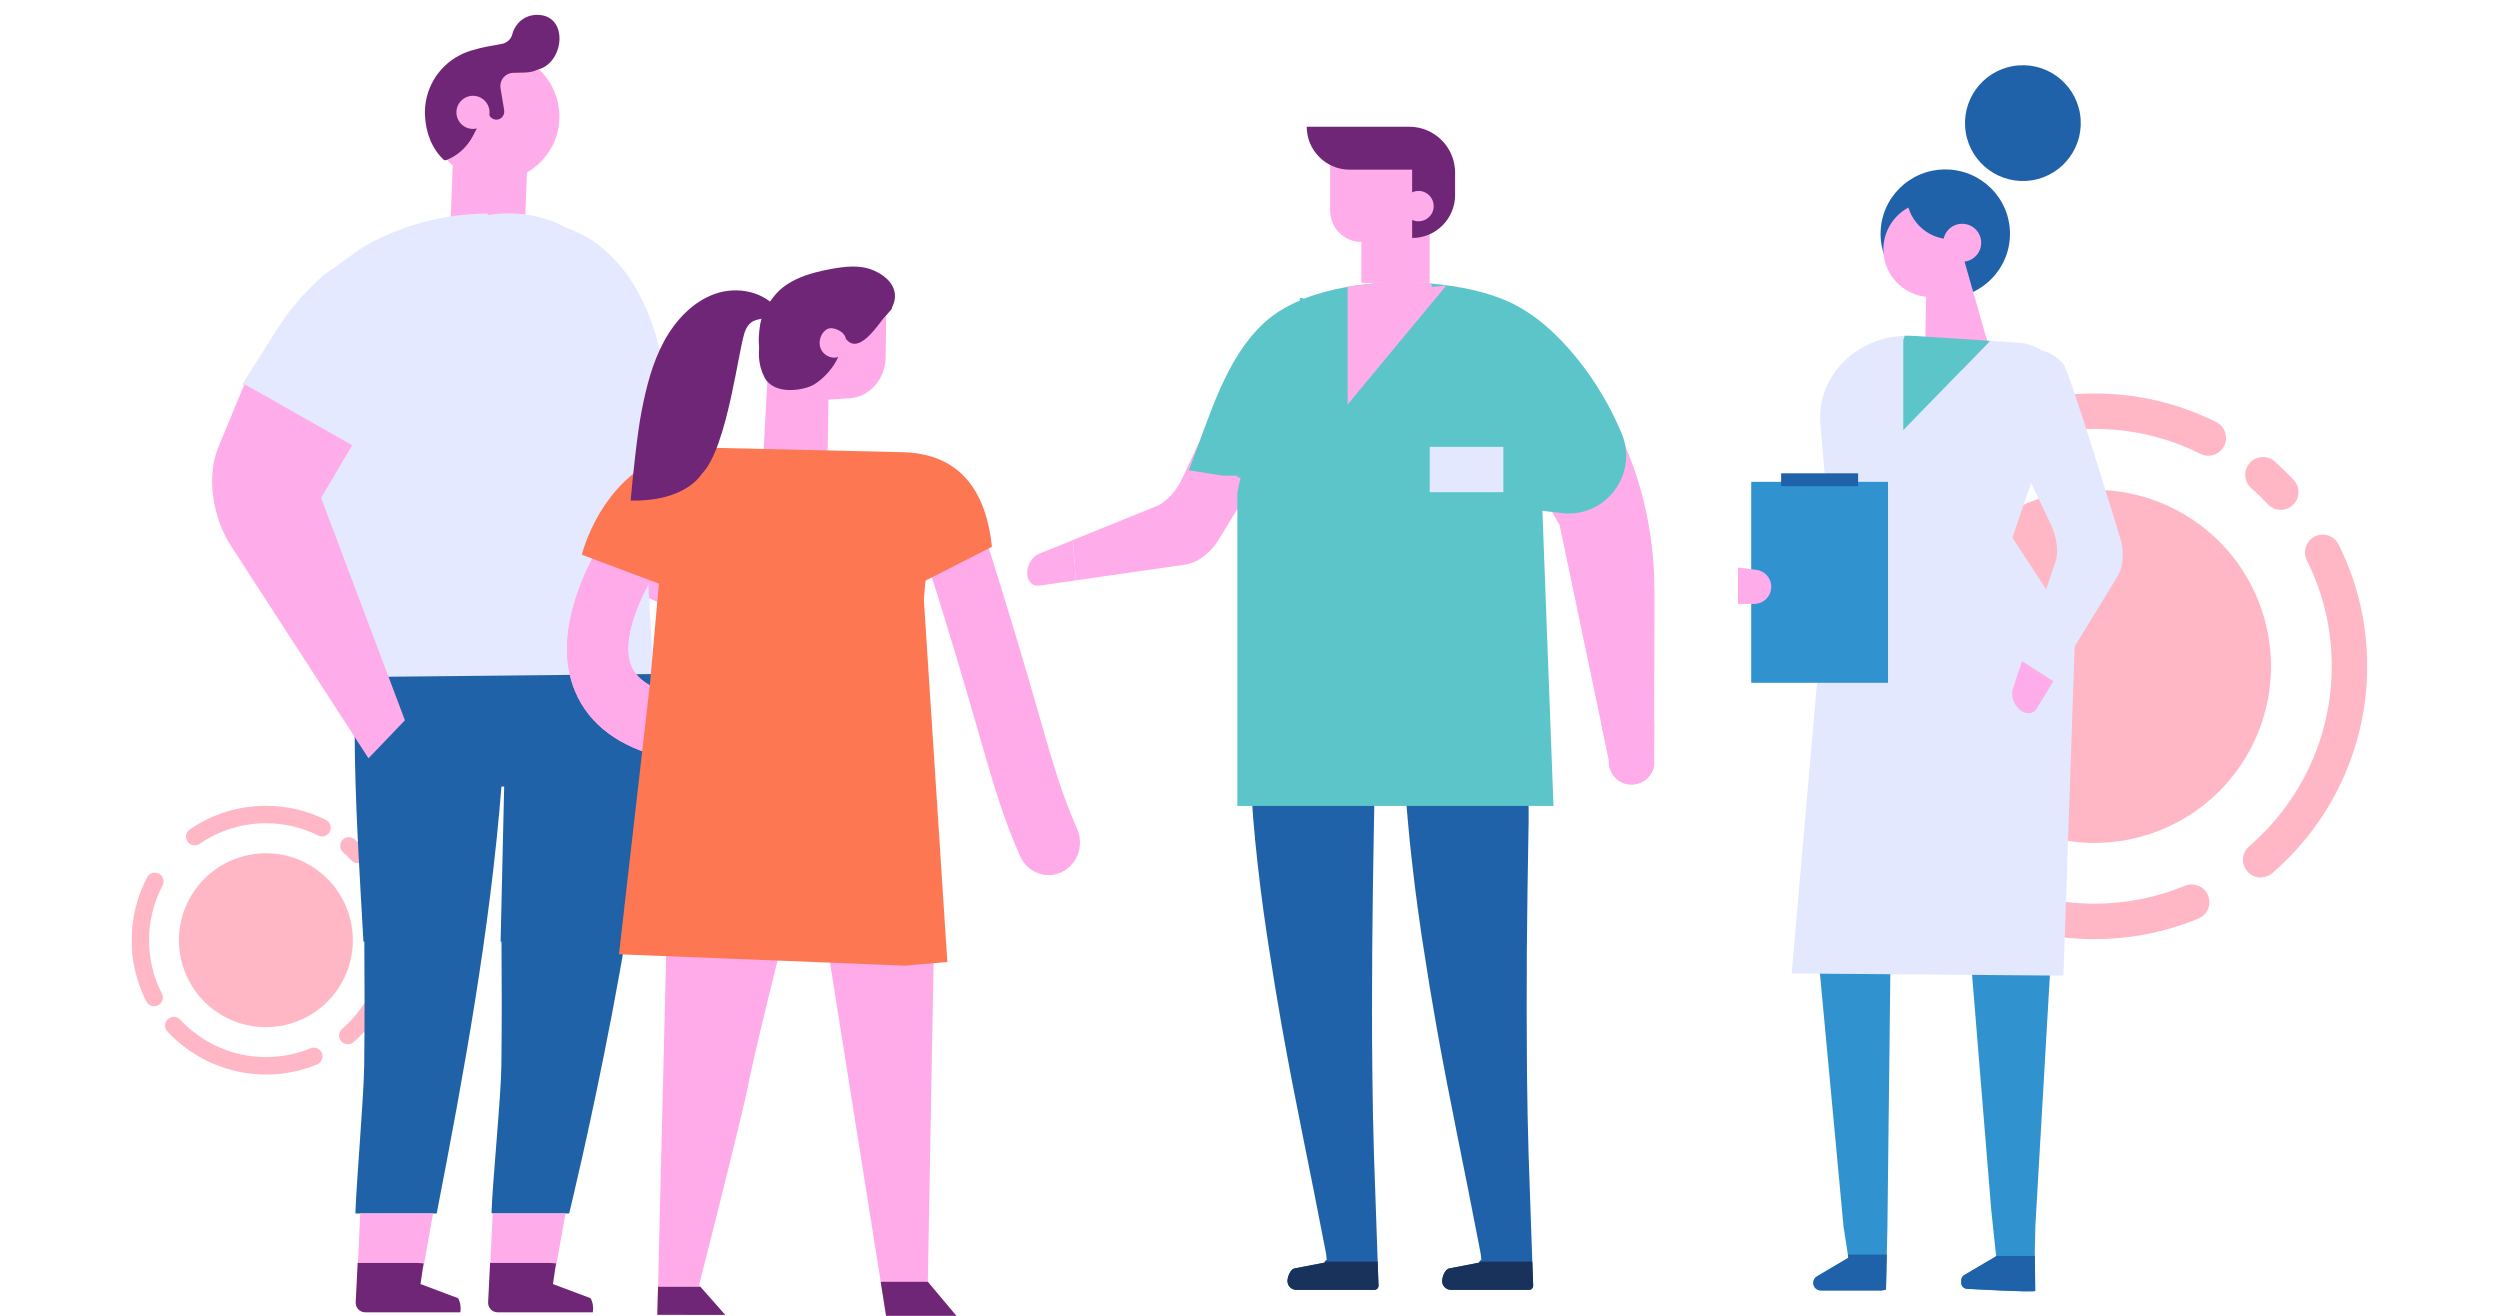 <svg width="380" height="200" viewBox="0 0 380 200" fill="none" xmlns="http://www.w3.org/2000/svg">
<g clip-path="url(#clip0_2072_35956)">
<g clip-path="url(#clip1_2072_35956)">
<g opacity="0.5">
<path d="M29.6 128.498C29.18 128.498 28.765 128.3 28.506 127.923C28.09 127.319 28.241 126.493 28.845 126.078C32.256 123.724 36.261 122.483 40.422 122.483C43.625 122.483 46.692 123.205 49.536 124.625C50.192 124.951 50.456 125.748 50.131 126.404C49.805 127.059 49.008 127.324 48.352 126.998C45.876 125.762 43.21 125.135 40.422 125.135C36.804 125.135 33.318 126.215 30.35 128.262C30.119 128.423 29.86 128.498 29.6 128.498Z" fill="#FF6E8B"/>
<path d="M54.372 131.197C54.018 131.197 53.664 131.055 53.405 130.777C53.008 130.352 52.588 129.946 52.159 129.569C51.607 129.083 51.555 128.248 52.041 127.696C52.527 127.149 53.362 127.092 53.914 127.578C54.409 128.012 54.886 128.479 55.339 128.965C55.839 129.498 55.81 130.338 55.277 130.838C55.023 131.079 54.697 131.197 54.372 131.197Z" fill="#FF6E8B"/>
<path d="M52.867 158.713C52.494 158.713 52.122 158.557 51.862 158.251C51.386 157.694 51.447 156.859 52.004 156.383C55.938 153 58.193 148.089 58.193 142.909C58.193 140.121 57.566 137.451 56.33 134.975C56.004 134.319 56.268 133.522 56.924 133.196C57.58 132.866 58.377 133.135 58.703 133.79C60.127 136.64 60.849 139.706 60.849 142.909C60.849 148.863 58.259 154.51 53.74 158.397C53.49 158.614 53.183 158.718 52.876 158.718L52.867 158.713Z" fill="#FF6E8B"/>
<path d="M40.422 163.328C34.756 163.328 29.298 160.945 25.444 156.789C24.944 156.251 24.977 155.412 25.515 154.916C26.053 154.416 26.888 154.449 27.388 154.987C30.742 158.601 35.492 160.676 40.417 160.676C42.762 160.676 45.041 160.228 47.192 159.341C47.867 159.063 48.645 159.384 48.923 160.063C49.202 160.738 48.881 161.516 48.201 161.794C45.729 162.813 43.111 163.332 40.417 163.332L40.422 163.328Z" fill="#FF6E8B"/>
<path d="M23.43 152.95C22.948 152.95 22.486 152.685 22.25 152.228C20.778 149.369 20 146.142 20 142.906C20 139.67 20.821 136.268 22.373 133.348C22.717 132.702 23.519 132.457 24.166 132.796C24.812 133.141 25.057 133.943 24.717 134.589C23.368 137.132 22.656 140.005 22.656 142.906C22.656 145.807 23.312 148.492 24.609 151.015C24.944 151.666 24.689 152.464 24.038 152.799C23.845 152.898 23.637 152.945 23.434 152.945L23.43 152.95Z" fill="#FF6E8B"/>
<path d="M51.712 149.768C55.498 143.529 53.51 135.402 47.27 131.616C41.032 127.83 32.905 129.819 29.119 136.058C25.333 142.297 27.322 150.424 33.561 154.209C39.8 157.995 47.926 156.007 51.712 149.768Z" fill="#FF6E8B"/>
</g>
<g opacity="0.5">
<path d="M296.372 72.024C295.518 72.024 294.674 71.618 294.155 70.859C293.31 69.632 293.617 67.958 294.844 67.113C301.774 62.334 309.902 59.81 318.351 59.81C324.857 59.81 331.084 61.273 336.863 64.16C338.193 64.825 338.735 66.443 338.07 67.774C337.405 69.104 335.792 69.647 334.457 68.977C329.433 66.467 324.012 65.193 318.351 65.193C311.001 65.193 303.93 67.392 297.901 71.543C297.433 71.864 296.9 72.019 296.377 72.019L296.372 72.024Z" fill="#FF6E8B"/>
<path d="M346.68 77.496C345.963 77.496 345.246 77.208 344.713 76.642C343.911 75.784 343.061 74.958 342.189 74.189C341.071 73.208 340.967 71.505 341.948 70.387C342.934 69.273 344.632 69.165 345.75 70.146C346.751 71.028 347.727 71.977 348.647 72.958C349.661 74.043 349.605 75.746 348.52 76.765C348.001 77.251 347.34 77.491 346.68 77.491V77.496Z" fill="#FF6E8B"/>
<path d="M343.623 133.381C342.863 133.381 342.113 133.064 341.58 132.442C340.608 131.314 340.736 129.616 341.863 128.644C349.85 121.775 354.426 111.798 354.426 101.278C354.426 95.612 353.152 90.192 350.638 85.163C349.973 83.832 350.515 82.214 351.841 81.549C353.176 80.884 354.789 81.426 355.454 82.752C358.346 88.536 359.813 94.767 359.813 101.273C359.813 113.364 354.549 124.828 345.378 132.72C344.868 133.159 344.246 133.371 343.623 133.371V133.381Z" fill="#FF6E8B"/>
<path d="M318.346 142.75C306.845 142.75 295.759 137.909 287.932 129.47C286.923 128.38 286.984 126.677 288.074 125.663C289.168 124.653 290.867 124.714 291.881 125.804C298.688 133.145 308.336 137.357 318.346 137.357C323.111 137.357 327.739 136.442 332.103 134.645C333.475 134.079 335.051 134.73 335.617 136.107C336.183 137.48 335.532 139.056 334.155 139.622C329.135 141.693 323.819 142.745 318.346 142.745V142.75Z" fill="#FF6E8B"/>
<path d="M283.842 121.676C282.866 121.676 281.922 121.143 281.446 120.214C278.46 114.402 276.879 107.854 276.879 101.282C276.879 94.711 278.544 87.805 281.696 81.87C282.394 80.558 284.021 80.058 285.338 80.752C286.649 81.45 287.149 83.078 286.456 84.394C283.72 89.555 282.271 95.395 282.271 101.282C282.271 107.17 283.606 112.628 286.239 117.756C286.918 119.077 286.399 120.7 285.074 121.384C284.682 121.587 284.257 121.681 283.847 121.681L283.842 121.676Z" fill="#FF6E8B"/>
<path d="M341.295 115.21C348.983 102.541 344.945 86.038 332.275 78.35C319.606 70.662 303.103 74.7 295.415 87.369C287.727 100.039 291.765 116.542 304.435 124.23C317.104 131.918 333.607 127.88 341.295 115.21Z" fill="#FF6E8B"/>
</g>
<path d="M301.618 126.204C304.279 126.109 308.27 126.647 310.926 126.458C311.341 126.94 311.765 127.421 312.218 127.883C312.35 128.02 312.487 128.147 312.624 128.275L299.764 127.605C300.453 127.223 301.075 126.756 301.618 126.199V126.204Z" fill="#FFACEA"/>
<path d="M276.181 193.999L280.95 191.183L280.875 190.688L280.219 186.461L275.172 132.346C278.153 132.384 281.139 125.048 284.121 125.048C285.055 126.105 286.234 126.916 287.569 127.27L286.89 186.461L286.791 190.688L286.668 196.033L286.111 195.712C286.111 195.995 286.107 196.146 286.107 196.146H276.766C276.445 196.146 276.162 196.018 275.95 195.811C275.738 195.599 275.61 195.311 275.61 194.99C275.61 194.58 275.832 194.207 276.181 193.999Z" fill="#3093D0"/>
<path d="M298.108 194.612V194.985C298.108 195.49 298.519 195.9 299.023 195.9C299.023 195.9 309.35 196.485 309.355 196.212L309.293 190.904L309.284 190.452L309.383 186.215L312.52 132.077C311.761 131.883 310.831 131.662 311.529 131.78C311.001 131.676 310.473 131.572 309.94 131.492C307.987 131.195 306.005 131.025 304.029 130.921C302.156 130.827 300.283 130.803 298.401 130.817H298.339L302.675 183.974L303.363 190.456L303.429 190.909L303.439 190.938L298.556 193.82C298.273 193.99 298.103 194.287 298.103 194.617L298.108 194.612Z" fill="#3093D0"/>
<path d="M280.875 190.692H286.795L286.673 196.037L286.107 196.151H276.771C276.45 196.151 276.162 196.023 275.955 195.811C275.742 195.599 275.615 195.311 275.615 194.995C275.615 194.584 275.832 194.212 276.186 194.004L280.95 191.188L280.875 190.692Z" fill="#2062A9"/>
<path d="M295.683 45.322C301.116 45.322 305.519 40.942 305.519 35.538C305.519 30.134 301.116 25.754 295.683 25.754C290.251 25.754 285.847 30.134 285.847 35.538C285.847 40.942 290.251 45.322 295.683 45.322Z" fill="#2062A9"/>
<path d="M286.281 38.344C286.479 41.873 289.315 44.807 292.839 45.119C294.678 45.284 296.396 44.755 297.75 43.769C299.552 42.458 300.726 40.326 300.726 37.924C300.726 33.929 297.49 30.692 293.499 30.692C293.348 30.692 293.192 30.697 293.042 30.706C289.121 30.947 286.05 34.311 286.281 38.344Z" fill="#FFACEA"/>
<path d="M290.933 29.051C291.018 29.051 290.088 27.994 290.173 27.99C291.018 27.942 291.942 27.763 292.867 27.556C293.23 27.735 293.659 27.843 294.164 27.843C294.494 27.843 294.796 27.796 295.075 27.716L298.481 30.047C301 31.438 302.708 34.108 302.708 37.194C302.708 39.118 302.028 40.883 300.915 42.279C300.269 42.468 299.665 42.751 299.108 43.138L295.509 33.717L290.419 28.721C290.225 28.499 291.074 29.306 290.937 29.051H290.933Z" fill="#2062A9"/>
<path d="M298.302 38.688L303.326 56.294L292.551 56.252L292.825 42.783L298.302 38.688Z" fill="#FFACEA"/>
<path d="M278.285 79.731C282.106 79.731 305.576 81.251 305.576 81.251L315.417 96.332L313.638 148.296L272.336 147.966L278.28 79.731H278.285Z" fill="#E3E8FF"/>
<path d="M289.503 51.045L289.296 51.687V65.4L302.514 51.814L306.774 52.087C311.35 52.385 314.421 56.63 313.025 60.73L305.34 83.355L278.214 82.053L276.7 64.542C276.058 57.347 282.007 51.257 289.508 51.045H289.503Z" fill="#E3E8FF"/>
<path d="M289.296 51.686L289.503 51.044C289.546 51.035 289.583 51.035 289.631 51.035C290.046 51.021 290.456 51.025 290.871 51.059L301.203 51.719L302.51 51.809L289.291 65.395V51.681L289.296 51.686Z" fill="#5BC5C9"/>
<path d="M308.888 27.4C313.684 26.621 316.941 22.102 316.163 17.306C315.384 12.509 310.865 9.252 306.068 10.031C301.272 10.809 298.015 15.329 298.794 20.125C299.572 24.921 304.092 28.178 308.888 27.4Z" fill="#2062A9"/>
<path d="M302.764 60.139L302.755 60.153L302.769 60.177C302.925 61.29 311.808 79.891 311.808 79.891C312.572 81.557 312.841 83.354 312.567 84.963L308.086 98.327L307.359 100.498L305.925 104.781C305.666 105.748 306.043 106.961 306.84 107.725C306.854 107.734 306.864 107.748 306.869 107.763C307.812 108.664 309.01 108.631 309.581 107.701L312.11 103.554L312.704 102.583L321.804 87.708C322.814 86.052 322.951 83.67 322.139 81.377C322.139 81.377 314.61 56.455 313.582 55.266C311.36 52.671 307.458 52.374 304.854 54.596L304.793 54.657C304.793 54.657 304.783 54.657 304.783 54.667L304.774 54.681C303.175 56.101 302.486 58.167 302.76 60.153L302.764 60.139Z" fill="#E3E8FF"/>
<path d="M306.84 107.72C306.84 107.72 306.864 107.744 306.868 107.758C307.812 108.659 309.01 108.626 309.581 107.697L312.11 103.55L307.359 100.493L305.925 104.777C305.666 105.744 306.043 106.956 306.84 107.72Z" fill="#FFACEA"/>
<path d="M298.108 194.613V194.986C298.108 195.491 298.518 195.901 299.023 195.901C299.023 195.901 309.35 196.486 309.355 196.212L309.293 190.905H303.434L303.444 190.934L298.561 193.816C298.278 193.986 298.108 194.283 298.108 194.613Z" fill="#2062A9"/>
<path d="M289.786 29.588C289.786 33.334 292.824 36.372 296.57 36.372H299.24L294.513 29.178L289.786 29.588Z" fill="#2062A9"/>
<path d="M298.254 39.788C299.849 39.788 301.141 38.495 301.141 36.901C301.141 35.306 299.849 34.014 298.254 34.014C296.66 34.014 295.367 35.306 295.367 36.901C295.367 38.495 296.66 39.788 298.254 39.788Z" fill="#FFACEA"/>
<path d="M286.979 73.241H266.185V103.787H286.979V73.241Z" fill="#3093D0"/>
<path d="M282.432 71.943H270.732V73.892H282.432V71.943Z" fill="#2062A9"/>
<path d="M264.175 86.266V91.795H266.628C268.067 91.795 269.232 90.629 269.232 89.191C269.232 88.525 268.982 87.912 268.562 87.45C268.147 86.987 267.567 86.676 266.902 86.605L264.175 86.266Z" fill="#FFACEA"/>
<path d="M233.039 195.42C233.044 195.774 232.766 196.057 232.416 196.057H220.542C220.17 196.057 219.839 195.906 219.599 195.665C219.358 195.425 219.207 195.094 219.207 194.712C219.207 194.085 219.637 192.943 220.255 192.806L224.93 191.901C224.845 191.886 224.845 191.83 224.878 191.764C224.897 191.726 224.93 191.679 224.967 191.632C225.057 191.533 225.175 191.443 225.175 191.443L225.057 190.547C224.977 190.136 224.901 189.721 224.821 189.301C222.717 178.239 220.335 167.242 218.363 156.132C217.66 152.179 217.009 148.221 216.405 144.258C216.287 143.555 216.179 142.843 216.075 142.14C215.721 139.743 215.391 137.333 215.084 134.927C215.07 134.771 215.051 134.616 215.028 134.465C214.862 133.144 214.716 131.827 214.57 130.521C214.532 130.223 214.504 129.926 214.471 129.643C214.306 128.124 214.15 126.615 214.023 125.105C213.867 123.44 213.73 121.77 213.626 120.104C213.593 119.647 213.56 117.378 213.537 116.915C213.523 116.783 213.518 116.656 213.509 116.524H209.003C208.975 117.774 208.956 119.024 208.933 120.274C208.895 122.397 208.852 124.52 208.815 126.643C208.711 132.511 208.626 138.39 208.579 144.263C208.532 149.745 208.532 157.632 208.598 163.072C208.635 167.237 208.716 171.393 208.843 175.526C208.928 178.305 209.216 186.48 209.404 191.636C209.404 191.684 209.409 191.726 209.409 191.768C209.461 193.391 209.508 194.693 209.532 195.42C209.546 195.774 209.258 196.057 208.914 196.057H197.03C196.658 196.057 196.327 195.906 196.087 195.665C195.846 195.425 195.695 195.094 195.695 194.712C195.695 194.085 196.129 192.943 196.742 192.806L201.418 191.901C201.333 191.882 201.333 191.83 201.366 191.764C201.389 191.726 201.422 191.679 201.465 191.632C201.554 191.533 201.668 191.443 201.668 191.443L201.559 190.547C201.479 190.136 201.403 189.721 201.318 189.301C199.214 178.239 196.832 167.242 194.86 156.132C194.157 152.179 193.506 148.221 192.907 144.258C192.784 143.555 192.671 142.843 192.577 142.14C192.218 139.743 191.888 137.333 191.586 134.927C191.567 134.771 191.548 134.616 191.53 134.465C190.435 125.61 189.746 116.632 189.916 107.697H232.35V125.18C232.336 125.662 232.332 126.152 232.322 126.638C232.218 132.507 232.133 138.385 232.081 144.258C232.044 149.74 232.044 157.628 232.1 163.067C232.148 167.233 232.223 171.389 232.346 175.521C232.431 178.3 232.723 186.475 232.907 191.632C232.907 191.679 232.907 191.721 232.912 191.764C232.964 193.387 233.016 194.689 233.044 195.415L233.039 195.42Z" fill="#2062A9"/>
<path d="M209.409 191.769C209.461 193.392 209.508 194.694 209.532 195.421C209.546 195.775 209.258 196.058 208.914 196.058H197.03C196.657 196.058 196.327 195.907 196.087 195.666C195.846 195.425 195.695 195.095 195.695 194.713C195.695 194.086 196.129 192.944 196.742 192.807L201.417 191.901C201.333 191.883 201.333 191.831 201.366 191.765H209.409V191.769Z" fill="#19325C"/>
<path d="M233.039 195.421C233.044 195.775 232.765 196.058 232.416 196.058H220.542C220.17 196.058 219.839 195.907 219.599 195.666C219.358 195.425 219.207 195.095 219.207 194.713C219.207 194.086 219.637 192.944 220.255 192.807L224.93 191.901C224.845 191.887 224.845 191.831 224.878 191.765H232.912C232.964 193.387 233.016 194.69 233.044 195.416L233.039 195.421Z" fill="#19325C"/>
<path d="M176.169 76.784C177.603 75.939 178.844 74.534 179.637 72.835L188.765 53.366C190.043 50.63 193.525 49.677 195.969 51.465C195.983 51.479 195.992 51.489 196.016 51.503C196.587 51.922 197.143 52.361 197.676 52.833C197.733 52.885 197.785 52.937 197.837 52.989C197.832 52.989 197.832 52.979 197.823 52.979C197.841 53.008 197.955 53.116 198.224 53.357C198.257 53.394 198.285 53.432 198.313 53.46C198.629 53.88 198.922 54.319 199.219 54.748C199.309 55.3 199.445 55.428 199.455 55.31C199.469 55.324 199.474 55.338 199.478 55.352C199.516 55.494 199.549 55.668 199.596 55.829C199.54 56.168 199.601 56.678 199.653 57.117C199.629 57.395 199.596 57.961 199.53 58.357C199.46 58.786 199.342 59.23 199.276 59.659V59.706C199.261 59.749 199.243 59.791 199.233 59.834C198.266 60.697 185.316 81.898 185.316 81.898C184.057 84.044 182.108 85.516 180.137 85.818L163.545 88.205L163.073 82.086L176.169 76.779V76.784Z" fill="#FFACEA"/>
<path d="M156.143 86.875C156.209 85.752 156.912 84.653 157.837 84.214L163.073 82.096L163.545 88.214L157.978 89.012C156.874 89.181 156.058 88.252 156.143 86.927V86.879V86.875Z" fill="#FFACEA"/>
<path d="M251.48 89.795L251.466 97.668L251.437 109.717L251.423 116.331C251.15 118.006 249.701 119.246 247.998 119.246C245.989 119.246 244.404 117.538 244.55 115.543L243.328 109.717L237.058 79.798L233.874 74.34C233.874 74.34 225.397 64.485 223.42 61.235C222.925 60.414 222.76 60.225 222.278 59.065C222.359 58.607 222.425 58.234 222.509 57.782C224.481 55.385 226.741 53.106 228.034 50.243C228.355 49.531 228.605 48.804 228.784 48.073C229.006 47.176 230.025 46.728 230.803 47.224C233.761 49.106 236.407 51.606 238.813 54.437C243.753 60.268 247.3 67.084 249.352 74.345C250.768 79.341 251.485 84.544 251.47 89.804L251.48 89.795Z" fill="#FFACEA"/>
<path d="M237.398 77.987L234.445 77.647L236.129 122.501H188.076V74.963C188.227 74.071 188.392 73.279 188.576 72.609L188.076 72.552V72.302H185.901L180.703 71.481C183.821 63.518 186.189 54.38 192.398 48.847C193.818 47.582 195.563 46.544 197.521 45.705L197.629 45.238L198.238 45.393C200.266 44.596 202.498 44.006 204.838 43.601C208.965 42.874 213.409 42.742 217.575 43.105C221.953 43.483 226.019 44.407 229.09 45.757C233.218 47.587 236.728 50.785 239.799 54.597C242.564 58.032 244.772 61.81 246.47 65.82C249.098 72.024 244.092 78.76 237.403 77.992L237.398 77.987Z" fill="#5BC5C9"/>
<path d="M202.182 22.824V32.023C202.182 34.646 204.309 36.769 206.928 36.769V43.001H217.311V24.31L202.177 22.829L202.182 22.824Z" fill="#FFACEA"/>
<path d="M214.645 25.792V36.175C218.25 36.175 221.174 33.25 221.174 29.646V26.235C221.174 22.386 218.051 19.263 214.202 19.263H198.625C198.625 22.867 201.55 25.792 205.154 25.792H214.65H214.645Z" fill="#6F2677"/>
<path d="M204.838 43.601V61.494L219.83 43.403L217.674 43.624L217.57 43.105C213.405 42.742 208.961 42.874 204.833 43.601H204.838Z" fill="#FFACEA"/>
<path d="M251.442 109.717L251.428 116.331C251.154 118.006 249.706 119.246 248.003 119.246C245.993 119.246 244.408 117.538 244.554 115.543L243.333 109.717H251.442Z" fill="#FFACEA"/>
<path d="M213.362 30.805C213.074 32.046 213.843 33.287 215.089 33.579C216.33 33.867 217.57 33.098 217.863 31.853C218.151 30.612 217.382 29.371 216.136 29.079C214.895 28.791 213.655 29.56 213.362 30.805Z" fill="#FFACEA"/>
<path d="M217.316 74.811H228.51V67.924H217.316V74.811Z" fill="#E3E8FF"/>
<path d="M55.245 143.135C54.726 133.983 54.141 124.845 53.957 115.674C53.872 111.089 53.877 102.753 53.801 99.498L77.379 101.064L77.342 101.14H97.476V101.805C97.575 101.814 97.674 101.819 97.773 101.829C97.787 101.913 97.806 101.994 97.82 102.079C97.967 102.206 98.113 102.093 98.25 101.862C98.622 101.885 99 101.909 99.373 101.932C99.542 131.299 86.513 184.451 86.513 184.451H74.893L74.709 184.366C74.856 179.635 76.162 166.685 76.209 161.916C76.28 155.679 76.28 149.414 76.228 143.135H76.091L76.634 119.552H76.219C74.502 141.267 70.52 163.109 66.378 184.451H65.821H54.754H54.018C54.164 179.72 55.306 166.685 55.358 161.916C55.429 155.679 55.429 149.414 55.377 143.135H55.24H55.245Z" fill="#2062A8"/>
<path d="M89.225 64.692L88.607 76.264C88.352 81.085 90.357 85.746 94.032 88.874L124.045 102.234C125.852 103.668 128.48 103.348 129.89 101.522C131.074 99.989 131.037 97.842 129.801 96.356L105.227 79.066L97.717 55.903L89.225 64.692Z" fill="#FFACEA"/>
<path d="M54.759 184.451C54.669 186.617 54.57 188.782 54.457 190.938C54.433 191.381 54.405 191.825 54.382 192.268H62.529C63.147 192.367 63.769 192.471 64.378 192.565C64.854 189.857 65.336 187.154 65.822 184.451H54.754H54.759Z" fill="#FFACEA"/>
<path d="M74.888 184.451C74.799 186.617 74.7 188.782 74.587 190.938C74.563 191.381 74.535 191.825 74.511 192.268H82.658C83.276 192.367 83.899 192.471 84.508 192.565C84.984 189.857 85.465 187.154 85.951 184.451H74.884H74.888Z" fill="#FFACEA"/>
<path d="M80.285 21.221L79.705 36.336L68.402 35.906L68.836 24.622L80.285 21.221Z" fill="#FFACEA"/>
<path d="M85.022 17.286C85.253 22.702 81.05 27.278 75.625 27.509C73.473 27.599 71.445 26.99 69.78 25.882C69.341 25.589 68.926 25.259 68.534 24.886C66.709 23.202 65.524 20.806 65.406 18.121C65.241 14.192 67.402 10.701 70.671 9.002C71.2 8.715 71.766 8.493 72.346 8.309L72.37 8.3C73.143 8.073 73.95 7.932 74.785 7.894C74.993 7.884 75.205 7.884 75.412 7.894C77.148 7.927 78.785 8.417 80.201 9.248C82.96 10.88 84.871 13.833 85.017 17.282L85.022 17.286Z" fill="#FFACEA"/>
<path d="M81.653 2.256C80.398 2.251 79.233 2.822 78.507 3.846C78.186 4.299 77.978 4.761 77.865 5.223C77.672 5.992 76.997 6.554 76.214 6.69C74.785 6.94 73.317 7.162 71.949 7.601C71.817 7.634 71.685 7.662 71.558 7.7L71.534 7.709C70.954 7.889 70.388 8.115 69.86 8.403C66.59 10.101 64.43 13.587 64.595 17.522C64.708 20.206 65.675 22.654 67.501 24.339C67.51 24.348 67.751 24.372 67.864 24.325C69.609 23.636 71.034 22.31 71.897 20.645L73.931 16.706L74.285 17.361C74.285 17.361 74.303 17.427 74.322 17.427L74.393 17.555C74.671 18.074 75.299 18.328 75.884 18.107C76.436 17.899 76.728 17.295 76.629 16.715L76.068 13.356L76.058 13.149C76.011 12.045 76.874 11.111 77.983 11.068C79.196 11.016 80.63 11.167 81.734 10.573C81.823 10.526 81.837 10.53 81.823 10.549C85.772 9.535 86.508 2.275 81.653 2.256Z" fill="#6F2677"/>
<path d="M81.82 10.55C81.792 10.559 81.763 10.569 81.73 10.574C81.553 10.745 81.782 10.593 81.82 10.55Z" fill="#6F2677"/>
<path d="M74.407 16.97C74.469 18.357 73.388 19.532 72.001 19.593C70.615 19.654 69.44 18.574 69.379 17.187C69.317 15.8 70.398 14.625 71.784 14.564C73.171 14.503 74.346 15.583 74.407 16.97Z" fill="#FFACEA"/>
<path d="M64.378 192.033C64.222 193.08 64.071 194.132 63.916 195.179L69.633 197.326C69.713 197.463 69.775 197.614 69.831 197.769C69.959 198.128 70.015 198.505 70.02 198.887C70.02 199.086 70.006 199.284 69.978 199.472H55.514C54.683 199.472 54.023 198.779 54.065 197.949C54.174 195.958 54.273 193.962 54.367 191.967H63.472C63.953 191.99 64.284 192.014 64.382 192.033H64.378Z" fill="#6F2677"/>
<path d="M84.512 192.033C84.356 193.08 84.206 194.132 84.05 195.179L89.767 197.326C89.848 197.463 89.909 197.614 89.966 197.769C90.093 198.133 90.154 198.519 90.154 198.906C90.154 199.1 90.14 199.288 90.112 199.472H75.643C74.813 199.472 74.153 198.779 74.195 197.949C74.303 195.958 74.403 193.962 74.492 191.967H83.597C84.078 191.99 84.408 192.014 84.507 192.033H84.512Z" fill="#6F2677"/>
<path d="M96.636 55.328C96.636 55.328 96.353 52.403 96.349 52.389C95.514 43.817 90.419 33.302 78.639 32.476C67.68 31.707 56.325 40.812 53.9 50.426C53.433 52.228 44.81 53.012 44.81 54.95L53.094 102.918L99.311 102.456L96.646 55.333L96.636 55.328Z" fill="#E4E9FF"/>
<path d="M53.268 68.565L74.209 32.462C67.388 32.462 60.807 34.292 55.08 37.618L49.192 41.826C46.428 44.237 43.984 47.063 41.984 50.247L36.851 58.385L53.268 68.565Z" fill="#E4E9FF"/>
<path d="M37.158 58.386L33.214 67.915C31.299 72.397 32.379 78.685 35.016 82.827L56.009 115.26L61.547 109.481L48.805 75.675L53.537 67.675L37.153 58.386H37.158Z" fill="#FFACEA"/>
<path d="M84.588 34.251C84.588 34.251 101.797 36.431 101.769 67.392L88.881 76.596L76.606 53.277L84.583 34.251H84.588Z" fill="#E4E9FF"/>
<path d="M126.772 46.869C128.159 45.92 129.452 44.911 130.499 43.623L134.702 47.421L134.617 54.337C134.579 57.658 132.131 60.375 129.022 60.554L125.923 60.733L125.767 71.414L115.922 70.923C115.922 70.923 116.709 56.941 117.049 50.379C119.233 49.548 124.951 48.114 126.767 46.873L126.772 46.869Z" fill="#FFABE9"/>
<path d="M119.658 50.015C122.158 49.742 125.003 47.43 127.513 47.501C130.022 47.576 132.353 49.968 134.31 48.288C135.056 47.652 135.683 46.812 135.929 45.831C136.499 43.571 134.726 41.901 132.678 41.056C130.631 40.212 128.343 40.509 126.182 40.91C123.139 41.476 119.677 42.477 117.681 44.996C115.959 47.17 115.497 48.43 115.337 51.27C115.247 52.883 115.808 55.969 116.525 57.393C117.242 58.818 118.672 58.318 120.219 57.785C120.285 53.912 120.493 51.091 119.653 50.01L119.658 50.015Z" fill="#6F2677"/>
<path d="M135.259 45.166C135.009 46.392 136.155 46.572 135.178 47.322C134.202 48.072 130.768 54.445 128.555 51.468C128.39 50.364 126.626 49.619 125.833 49.978C124.819 50.44 124.333 51.827 124.71 52.898C125.088 53.969 126.357 54.634 127.404 54.261C126.711 55.884 125.248 57.512 123.772 58.422C122.267 59.351 117.653 60.163 116.195 57.342C114.157 53.403 116.054 48.595 119.342 45.685C122.63 42.774 127.267 41.897 131.574 42.387C132.763 42.519 134.023 42.793 134.853 43.675C135.683 44.557 135.792 46.232 135.254 45.166H135.259Z" fill="#6F2677"/>
<path d="M109.416 116.052C114.058 116.052 118.917 115.358 122.682 114.113C125.125 113.306 126.479 110.579 125.706 108.027C124.932 105.475 122.323 104.06 119.88 104.866C113.171 107.084 100.476 107.235 96.636 102.404C94.094 99.21 96.165 93.45 98.353 89.18C99.561 86.817 98.707 83.878 96.448 82.618C94.188 81.359 91.371 82.246 90.164 84.609C83.772 97.097 86.272 104.55 89.494 108.603C92.867 112.844 98.655 115.377 106.241 115.938C107.279 116.014 108.34 116.052 109.416 116.052Z" fill="#FFABE9"/>
<path d="M109.416 116.052C114.058 116.052 118.917 115.358 122.682 114.113C125.125 113.306 126.479 110.579 125.706 108.027C124.932 105.475 122.323 104.06 119.88 104.866C113.171 107.084 100.476 107.235 96.636 102.404C94.094 99.21 96.165 93.45 98.353 89.18C99.561 86.817 98.707 83.878 96.448 82.618C94.188 81.359 91.371 82.246 90.164 84.609C83.772 97.097 86.272 104.55 89.494 108.603C92.867 112.844 98.655 115.377 106.241 115.938C107.279 116.014 108.34 116.052 109.416 116.052Z" fill="#FFABE9"/>
<path d="M159.389 133.025C160.064 133.025 160.743 132.874 161.394 132.558C163.781 131.397 164.819 128.44 163.71 125.944C161.413 120.778 160.134 116.348 157.818 108.296C155.988 101.936 153.478 93.223 149.345 80.358C148.51 77.75 145.807 76.349 143.307 77.221C140.811 78.094 139.467 80.92 140.302 83.524C144.387 96.238 146.869 104.861 148.68 111.159C151.044 119.368 152.468 124.326 155.058 130.138C155.865 131.954 157.587 133.02 159.384 133.02L159.389 133.025Z" fill="#FFABE9"/>
<path d="M106.453 195.589L106.25 195.358C106.25 195.358 112.916 169.241 113.681 165.132C114.69 159.702 120.578 136.346 123.04 126.642C123.705 124.014 124.121 122.387 124.121 122.387L122.375 122.472L101.783 123.462L100.023 195.584L99.92 199.844L110.232 199.858L106.463 195.589H106.453Z" fill="#FFABE9"/>
<path d="M121.601 117.637L122.37 122.477L123.036 126.642L133.867 194.839L134.688 200.005L145.543 200.217L141.028 194.839L142.222 128.732L121.601 117.637Z" fill="#FFABE9"/>
<path d="M100.155 88.708L88.437 84.311C88.437 84.311 92.338 68.225 107.628 68.06C107.859 68.06 108.09 68.06 108.322 68.06L137.117 68.734C137.155 68.734 137.193 68.734 137.235 68.734C144.448 68.937 149.685 72.881 150.775 83.109L140.674 88.251L140.424 91.166L143.996 146.22L137.476 146.776L94.084 145.05L98.811 103.738L100.155 88.704V88.708Z" fill="#FC7752"/>
<path d="M118.304 47.066C116.035 44.26 112.034 43.491 108.694 44.661C105.354 45.831 102.661 48.666 100.901 51.935C99.141 55.204 98.221 58.893 97.509 62.568C96.834 66.059 96.183 72.537 95.853 76.079C104.293 76.287 106.675 72.017 106.675 72.017C110.652 68.045 112.303 52.341 113.322 50.161C114.303 48.057 115.695 48.84 117.695 47.868C118.205 47.623 118.667 47.519 118.309 47.071L118.304 47.066Z" fill="#6F2677"/>
<path d="M133.867 194.838L134.688 200.004L145.543 200.216L141.028 194.838H133.867Z" fill="#6F2677"/>
<path d="M99.91 199.849L110.223 199.863L106.453 195.589H100.019L99.91 199.849Z" fill="#6F2677"/>
</g>
</g>
<defs>
<clipPath id="clip0_2072_35956">
<rect width="380" height="200" fill="white" transform="translate(0 0.004)"/>
</clipPath>
<clipPath id="clip1_2072_35956">
<rect width="339.813" height="197.962" fill="white" transform="translate(20 2.256)"/>
</clipPath>
</defs>
</svg>
